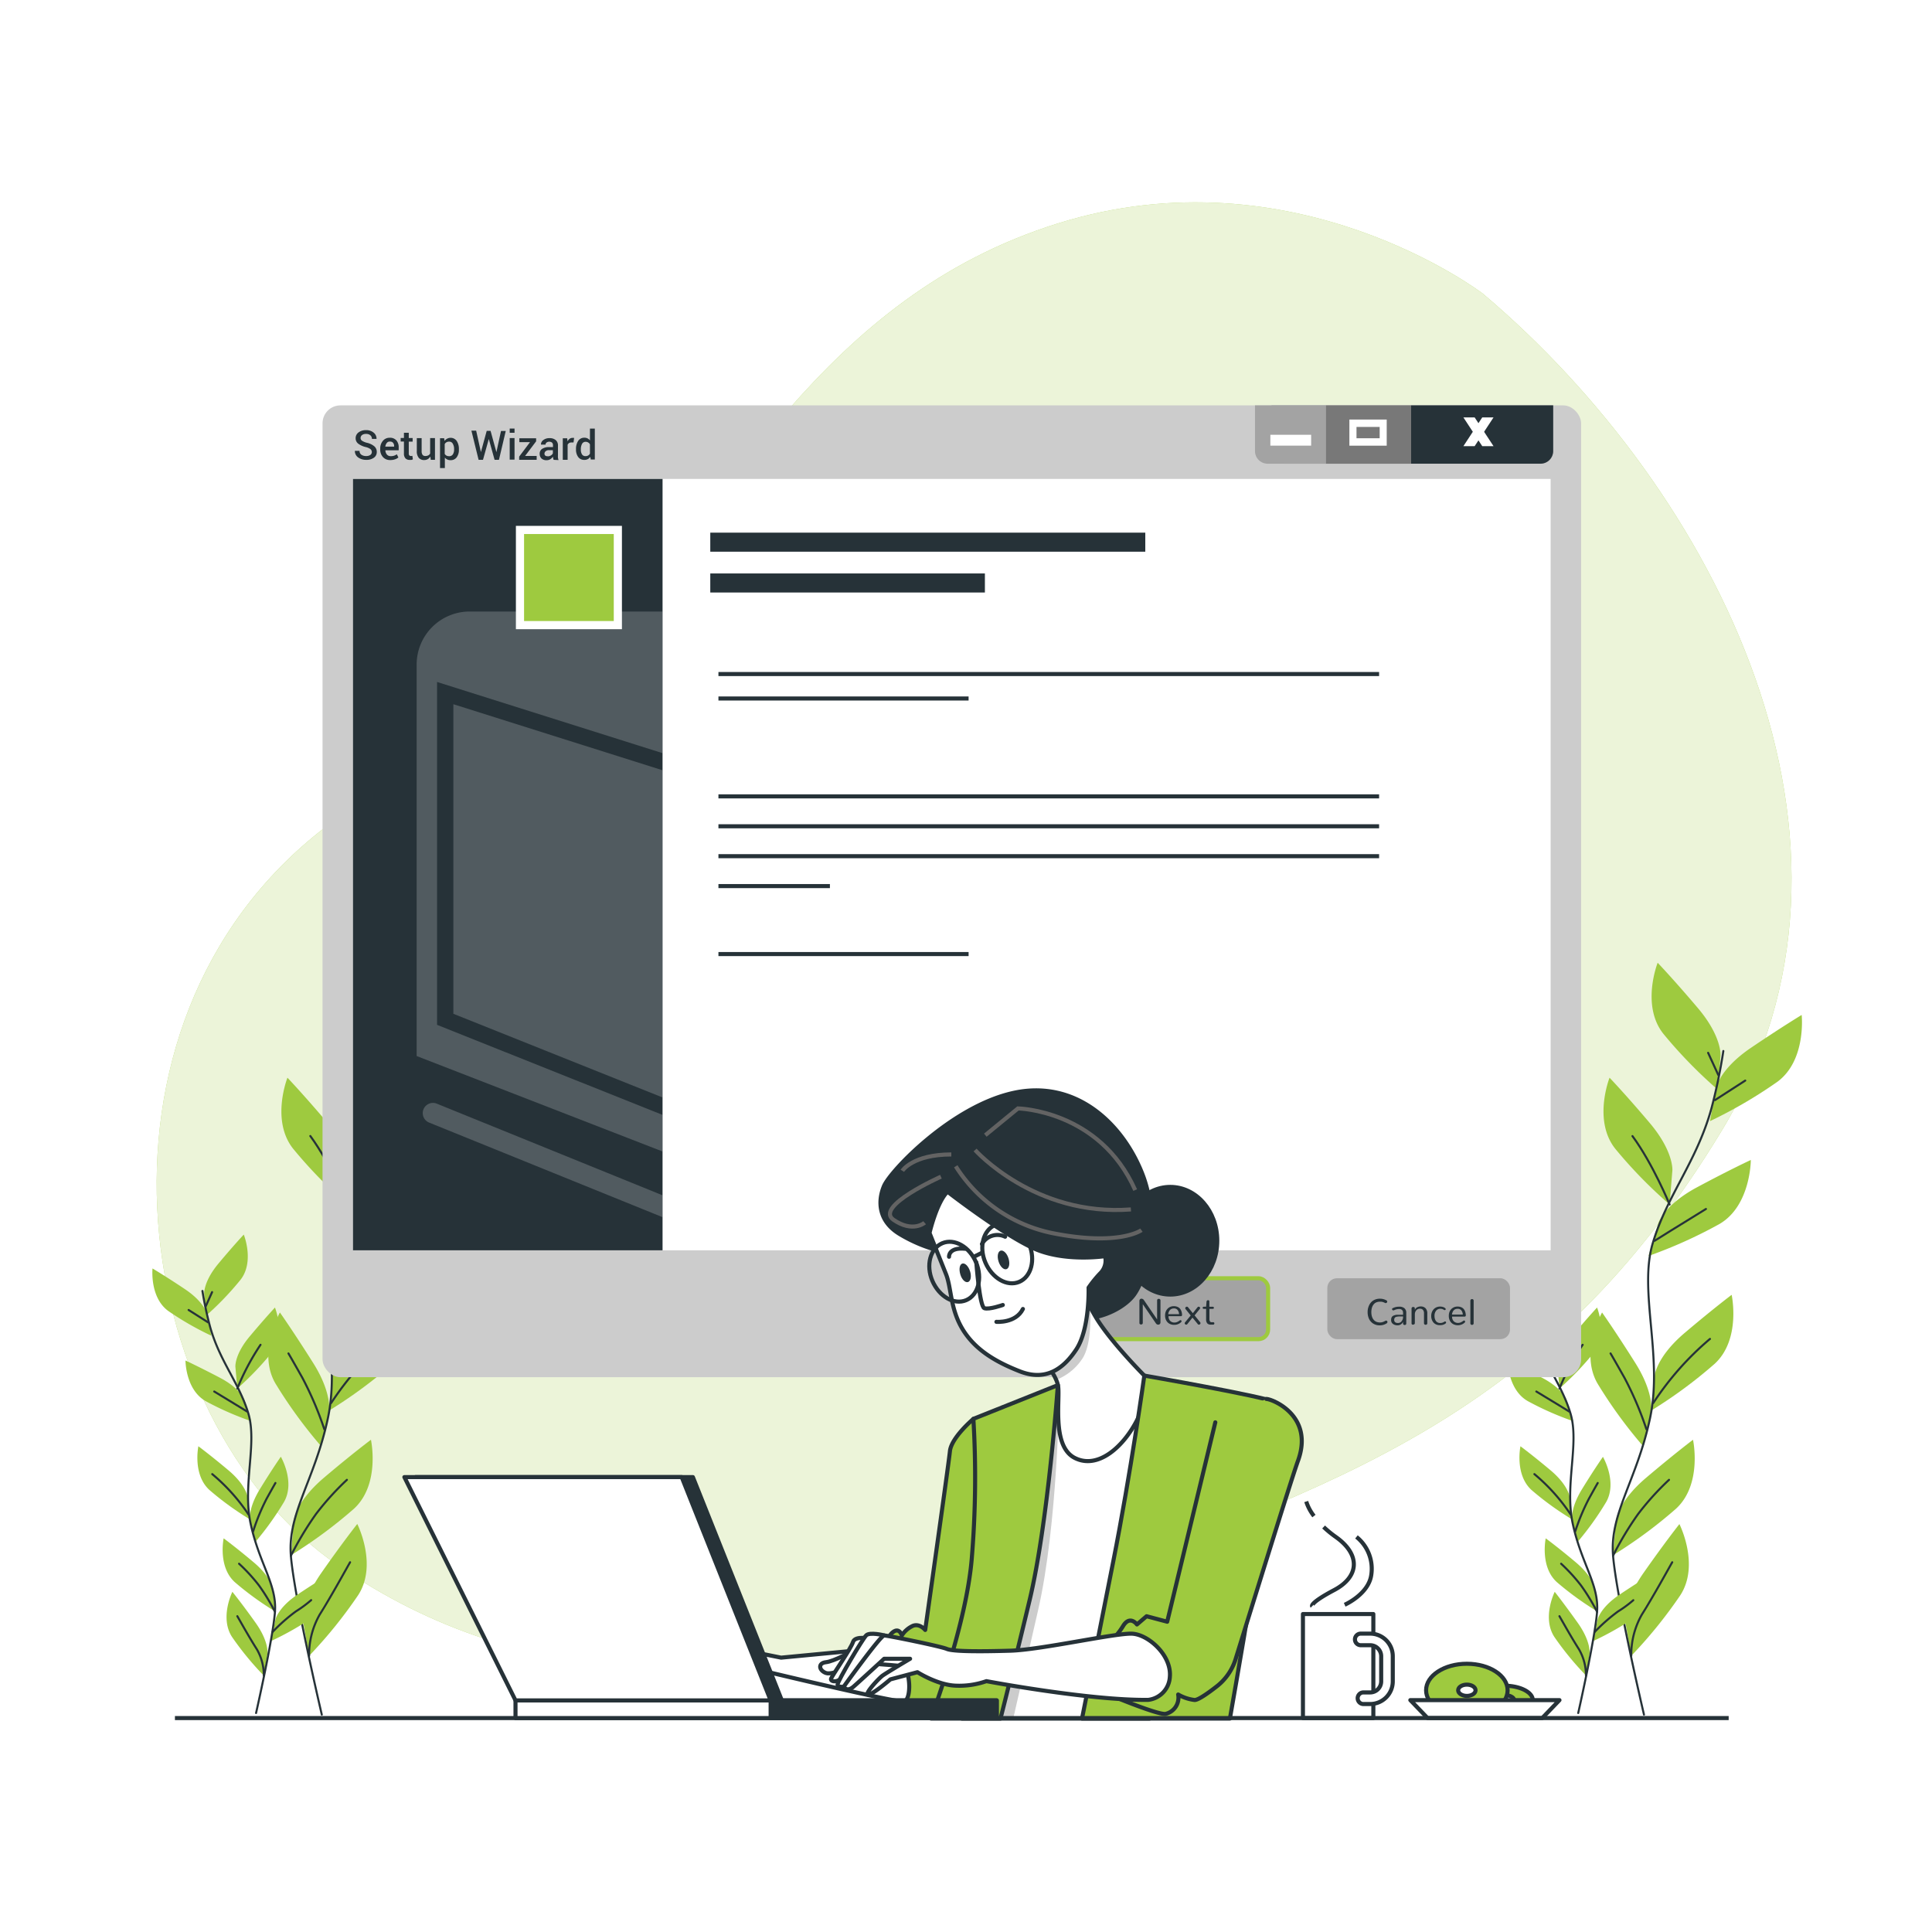 <svg class="animated" id="freepik_stories-setup-wizard" xmlns="http://www.w3.org/2000/svg" xmlns:xlink="http://www.w3.org/1999/xlink" viewBox="0 0 500 500" version="1.1" xmlns:svgjs="http://svgjs.com/svgjs"><style>svg#freepik_stories-setup-wizard:not(.animated) .animable {opacity: 0;}svg#freepik_stories-setup-wizard.animated #freepik--background-simple--inject-12 {animation: 1s 1 forwards cubic-bezier(.36,-0.01,.5,1.38) zoomOut;animation-delay: 0s;}svg#freepik_stories-setup-wizard.animated #freepik--Mug--inject-12 {animation: 1s 1 forwards cubic-bezier(.36,-0.01,.5,1.38) slideRight;animation-delay: 0s;}svg#freepik_stories-setup-wizard.animated #freepik--Plants--inject-12 {animation: 1s 1 forwards cubic-bezier(.36,-0.01,.5,1.38) fadeIn,6s Infinite  linear wind;animation-delay: 0s,1s;}svg#freepik_stories-setup-wizard.animated #freepik--Page--inject-12 {animation: 1s 1 forwards cubic-bezier(.36,-0.01,.5,1.38) zoomOut,6s Infinite  linear heartbeat;animation-delay: 0s,1s;}svg#freepik_stories-setup-wizard.animated #freepik--Character--inject-12 {animation: 1s 1 forwards cubic-bezier(.36,-0.01,.5,1.38) slideDown;animation-delay: 0s;}svg#freepik_stories-setup-wizard.animated #freepik--Device--inject-12 {animation: 1s 1 forwards cubic-bezier(.36,-0.01,.5,1.38) slideLeft;animation-delay: 0s;}            @keyframes zoomOut {                0% {                    opacity: 0;                    transform: scale(1.5);                }                100% {                    opacity: 1;                    transform: scale(1);                }            }                    @keyframes slideRight {                0% {                    opacity: 0;                    transform: translateX(30px);                }                100% {                    opacity: 1;                    transform: translateX(0);                }            }                    @keyframes fadeIn {                0% {                    opacity: 0;                }                100% {                    opacity: 1;                }            }                    @keyframes wind {                0% {                    transform: rotate( 0deg );                }                25% {                    transform: rotate( 1deg );                }                75% {                    transform: rotate( -1deg );                }            }                    @keyframes heartbeat {                0% {                    transform: scale(1);                }                10% {                    transform: scale(1.1);                }                30% {                    transform: scale(1);                }                40% {                    transform: scale(1);                }                50% {                    transform: scale(1.1);                }                60% {                    transform: scale(1);                }                100% {                    transform: scale(1);                }            }                    @keyframes slideDown {                0% {                    opacity: 0;                    transform: translateY(-30px);                }                100% {                    opacity: 1;                    transform: translateY(0);                }            }                    @keyframes slideLeft {                0% {                    opacity: 0;                    transform: translateX(-30px);                }                100% {                    opacity: 1;                    transform: translateX(0);                }            }        </style><g id="freepik--background-simple--inject-12" class="animable" style="transform-origin: 252.097px 242.059px;"><path d="M383.76,76S335,38.69,273.78,57.82,188.31,131,154,168.7c-18,19.75-45.15,27.67-66.74,43.11-69,49.37-55.28,155.09.34,193.41,48.15,33.16,107.07,34.95,182.8,7s130-45,175.2-119.64S443.94,126.84,383.76,76Z" style="fill: #9ECA3F; transform-origin: 252.097px 242.059px;" id="el4g8nlwaby28" class="animable"></path><g id="elzjbxzxsud3"><path d="M383.76,76S335,38.69,273.78,57.82,188.31,131,154,168.7c-18,19.75-45.15,27.67-66.74,43.11-69,49.37-55.28,155.09.34,193.41,48.15,33.16,107.07,34.95,182.8,7s130-45,175.2-119.64S443.94,126.84,383.76,76Z" style="fill: rgb(255, 255, 255); opacity: 0.8; transform-origin: 252.097px 242.059px;" class="animable" id="eln6xucinwac"></path></g></g><g id="freepik--Mug--inject-12" class="animable" style="transform-origin: 370.395px 416.61px;"><rect x="337.2" y="417.71" width="18.22" height="26.92" style="fill: rgb(255, 255, 255); stroke: rgb(38, 50, 56); stroke-linecap: round; stroke-linejoin: round; stroke-width: 1.055px; transform-origin: 346.31px 431.17px;" id="elyx7l4e1g1r" class="animable"></rect><path d="M354.6,441h-1.9a1.51,1.51,0,0,1,0-3h1.9a2.86,2.86,0,0,0,2.85-2.85v-6.52a2.86,2.86,0,0,0-2.85-2.85h-2.44a1.5,1.5,0,1,1,0-3h2.44a5.85,5.85,0,0,1,5.85,5.85v6.52A5.86,5.86,0,0,1,354.6,441Z" style="fill: rgb(255, 255, 255); stroke: rgb(38, 50, 56); stroke-linecap: round; stroke-linejoin: round; stroke-width: 1.055px; transform-origin: 355.555px 431.89px;" id="elwxbg76ns06" class="animable"></path><path d="M340.05,392.35a12.09,12.09,0,0,1-2-3.76" style="fill: none; stroke: rgb(38, 50, 56); stroke-linejoin: round; stroke-width: 1.055px; transform-origin: 339.05px 390.47px;" id="el9x9wi72tkg4" class="animable"></path><path d="M339.58,415.69s-.76-.76,5.73-4.2,6.87-9.16.38-13.74a27.8,27.8,0,0,1-3.14-2.57" style="fill: none; stroke: rgb(38, 50, 56); stroke-linejoin: round; stroke-width: 1.055px; transform-origin: 344.962px 405.435px;" id="eluimz037xbzq" class="animable"></path><path d="M348,415.31s6.11-2.67,6.87-7.63a10.58,10.58,0,0,0-3.82-9.93" style="fill: none; stroke: rgb(38, 50, 56); stroke-linejoin: round; stroke-width: 1.055px; transform-origin: 351.502px 406.53px;" id="el64azrmfsnq7" class="animable"></path><path d="M389.25,436.25c-4.12,0-7.45,1.68-7.45,3.75s3.33,3.75,7.45,3.75,7.44-1.68,7.44-3.75S393.36,436.25,389.25,436.25Zm0,5.08c-1.46,0-2.63-.6-2.63-1.33s1.17-1.32,2.63-1.32,2.62.59,2.62,1.32S390.7,441.33,389.25,441.33Z" style="fill: #9ECA3F; stroke: rgb(38, 50, 56); stroke-linejoin: round; stroke-width: 1.055px; transform-origin: 389.245px 440px;" id="elabjtgapkx4f" class="animable"></path><path d="M379.62,430.58c-5.83,0-10.55,3.07-10.55,6.86s4.72,6.86,10.55,6.86,10.55-3.07,10.55-6.86S385.45,430.58,379.62,430.58Zm0,8.32c-1.24,0-2.25-.66-2.25-1.46s1-1.46,2.25-1.46,2.25.65,2.25,1.46S380.86,438.9,379.62,438.9Z" style="fill: #9ECA3F; stroke: rgb(38, 50, 56); stroke-linejoin: round; stroke-width: 1.055px; transform-origin: 379.62px 437.44px;" id="eln3ruzdnfmw" class="animable"></path><polygon points="403.59 439.99 364.99 439.99 369.45 444.63 399.13 444.63 403.59 439.99" style="fill: rgb(255, 255, 255); stroke: rgb(38, 50, 56); stroke-linejoin: round; stroke-width: 1.055px; transform-origin: 384.29px 442.31px;" id="elhuhg94qinzl" class="animable"></polygon></g><g id="freepik--Plants--inject-12" class="animable" style="transform-origin: 252.888px 346.45px;"><path d="M445.27,273.16s.4-4.89-5.89-12.31S429,249.16,429,249.16s-4.35,11,1.45,18.35A120.21,120.21,0,0,0,444.55,282Z" style="fill: #9ECA3F; transform-origin: 436.355px 265.58px;" id="elpzmvis95vqo" class="animable"></path><path d="M432.81,302.91s.4-4.89-5.88-12.31-10.38-11.69-10.38-11.69-4.35,11,1.45,18.35a120.21,120.21,0,0,0,14.09,14.46Z" style="fill: #9ECA3F; transform-origin: 423.9px 295.315px;" id="elb3fwzdq4d2" class="animable"></path><path d="M444.15,281.47s.92-4.83,9-10.3,13.12-8.5,13.12-8.5,1.26,11.74-6.29,17.3a121,121,0,0,1-17.44,10.18Z" style="fill: #9ECA3F; transform-origin: 454.444px 276.41px;" id="elhj54o0obp6" class="animable"></path><path d="M429.17,316.58s1.42-4.7,10-9.3,13.94-7.08,13.94-7.08,0,11.81-8.08,16.55a121.47,121.47,0,0,1-18.4,8.29Z" style="fill: #9ECA3F; transform-origin: 439.87px 312.62px;" id="eluq1ybyq69kq" class="animable"></path><path d="M428.19,356.12s.4-4.89,7.82-11.18,12.14-9.84,12.14-9.84,2.5,11.54-4.42,17.87a120.56,120.56,0,0,1-16.26,12Z" style="fill: #9ECA3F; transform-origin: 438.03px 350.035px;" id="elxds64zu7ot" class="animable"></path><path d="M427.29,365.72s1.09-4.79-4.08-13-8.6-13.05-8.6-13.05-5.87,10.25-1.18,18.37a120.21,120.21,0,0,0,11.89,16.32Z" style="fill: #9ECA3F; transform-origin: 419.499px 357.015px;" id="eladgu7gyfm4m" class="animable"></path><path d="M418.19,393.64s.4-4.9,7.82-11.19,12.14-9.84,12.14-9.84,2.5,11.54-4.43,17.87a120.4,120.4,0,0,1-16.26,12Z" style="fill: #9ECA3F; transform-origin: 428.025px 387.545px;" id="elvm8amxtz80f" class="animable"></path><path d="M420.64,419.83s-.85-4.84,4.73-12.8,9.26-12.6,9.26-12.6,5.34,10.53.24,18.41a120.49,120.49,0,0,1-12.7,15.69Z" style="fill: #9ECA3F; transform-origin: 428.835px 411.48px;" id="elyih71c40gn" class="animable"></path><path d="M446,272a141,141,0,0,1-3.12,15c-3.86,13.78-11.38,22.25-15.13,34.67s2.69,29.34-.73,45.4-10.48,24.58-9.56,35.56,8,41.11,8,41.11" style="fill: none; stroke: rgb(38, 50, 56); stroke-linecap: round; stroke-linejoin: round; stroke-width: 0.528px; transform-origin: 431.689px 357.87px;" id="elyz8nnhxq6m" class="animable"></path><line x1="443.82" y1="284.71" x2="451.67" y2="279.65" style="fill: none; stroke: rgb(38, 50, 56); stroke-linecap: round; stroke-linejoin: round; stroke-width: 0.528px; transform-origin: 447.745px 282.18px;" id="elonvkyngkwc" class="animable"></line><line x1="444.7" y1="278.22" x2="442.06" y2="272.47" style="fill: none; stroke: rgb(38, 50, 56); stroke-linecap: round; stroke-linejoin: round; stroke-width: 0.528px; transform-origin: 443.38px 275.345px;" id="el2u07rak9vlj" class="animable"></line><path d="M428.2,321.12s6.57-4.13,13.3-8.24" style="fill: none; stroke: rgb(38, 50, 56); stroke-linecap: round; stroke-linejoin: round; stroke-width: 0.528px; transform-origin: 434.85px 317px;" id="el0ikohtw979hd" class="animable"></path><path d="M432.09,311.72s-4.32-10.52-9.61-17.7" style="fill: none; stroke: rgb(38, 50, 56); stroke-linecap: round; stroke-linejoin: round; stroke-width: 0.528px; transform-origin: 427.285px 302.87px;" id="el78a8akidr0s" class="animable"></path><path d="M427.86,363.11a76.87,76.87,0,0,1,14.68-16.6" style="fill: none; stroke: rgb(38, 50, 56); stroke-linecap: round; stroke-linejoin: round; stroke-width: 0.528px; transform-origin: 435.2px 354.81px;" id="elrmrm9qr6zd8" class="animable"></path><path d="M426.09,369.88a86.44,86.44,0,0,0-5.65-13.26c-3.17-5.62-3.63-6.35-3.63-6.35" style="fill: none; stroke: rgb(38, 50, 56); stroke-linecap: round; stroke-linejoin: round; stroke-width: 0.528px; transform-origin: 421.45px 360.075px;" id="eldlg7rfqa3l5" class="animable"></path><path d="M417.45,402.63a82.61,82.61,0,0,1,6.49-10.8,71.77,71.77,0,0,1,8-8.85" style="fill: none; stroke: rgb(38, 50, 56); stroke-linecap: round; stroke-linejoin: round; stroke-width: 0.528px; transform-origin: 424.695px 392.805px;" id="elcxd115mkzjr" class="animable"></path><path d="M422.17,428.53a21.05,21.05,0,0,1,2.74-10.68c3-4.77,6.45-11.06,7.86-13.54" style="fill: none; stroke: rgb(38, 50, 56); stroke-linecap: round; stroke-linejoin: round; stroke-width: 0.528px; transform-origin: 427.469px 416.42px;" id="elkxyc0glj7bf" class="animable"></path><path d="M395,334.86s-.28-3.11,3.69-7.86,6.54-7.49,6.54-7.49,2.83,7-.83,11.69a77.18,77.18,0,0,1-8.9,9.27Z" style="fill: #9ECA3F; transform-origin: 400.635px 329.99px;" id="elv6pv4guon2" class="animable"></path><path d="M403.09,353.74s-.28-3.12,3.69-7.86,6.54-7.49,6.54-7.49,2.82,7-.83,11.68a77.18,77.18,0,0,1-8.9,9.27Z" style="fill: #9ECA3F; transform-origin: 408.723px 348.865px;" id="elcgr361lhk16" class="animable"></path><path d="M395.77,340.14s-.61-3.07-5.75-6.51-8.38-5.35-8.38-5.35-.76,7.48,4.08,11a77.16,77.16,0,0,0,11.14,6.4Z" style="fill: #9ECA3F; transform-origin: 389.228px 336.98px;" id="el7moau8xy1ee" class="animable"></path><path d="M405.47,362.42s-.93-3-6.4-5.87-8.9-4.45-8.9-4.45,0,7.52,5.21,10.5a77.71,77.71,0,0,0,11.75,5.19Z" style="fill: #9ECA3F; transform-origin: 398.65px 359.945px;" id="elzpcny7bbo6q" class="animable"></path><path d="M406.27,387.58s-.28-3.12-5-7.08-7.78-6.21-7.78-6.21-1.54,7.35,2.9,11.35a76.45,76.45,0,0,0,10.41,7.54Z" style="fill: #9ECA3F; transform-origin: 400.016px 383.735px;" id="eldjkx1mtf5mv" class="animable"></path><path d="M406.89,393.68s-.72-3,2.54-8.3,5.41-8.35,5.41-8.35,3.78,6.49.84,11.69a77.2,77.2,0,0,1-7.49,10.44Z" style="fill: #9ECA3F; transform-origin: 411.811px 388.095px;" id="elm8jis0gkbdg" class="animable"></path><path d="M413.46,419.15s.61-3.07,5.75-6.51,8.39-5.34,8.39-5.34.75,7.48-4.09,11a76.47,76.47,0,0,1-11.15,6.38Z" style="fill: #9ECA3F; transform-origin: 420.001px 415.99px;" id="el2w66gcp1erj" class="animable"></path><path d="M412.81,411.41s-.28-3.12-5-7.09-7.78-6.2-7.78-6.2-1.54,7.35,2.9,11.35a77.68,77.68,0,0,0,10.4,7.54Z" style="fill: #9ECA3F; transform-origin: 406.551px 407.565px;" id="elcs0fdibd63s" class="animable"></path><path d="M411.37,428.08s.52-3.08-3.07-8.12-5.94-8-5.94-8-3.36,6.72-.07,11.71a76.93,76.93,0,0,0,8.15,9.93Z" style="fill: #9ECA3F; transform-origin: 406.121px 422.78px;" id="elhmaz7yypzvv" class="animable"></path><path d="M394.55,334.1a91.34,91.34,0,0,0,2.06,9.56c2.52,8.75,7.34,14.1,9.79,22s-1.58,18.68.67,28.89,6.79,15.59,6.25,22.59-4.88,26.19-4.88,26.19" style="fill: none; stroke: rgb(38, 50, 56); stroke-linecap: round; stroke-linejoin: round; stroke-width: 0.528px; transform-origin: 403.957px 388.715px;" id="elykcz2xbrzsk" class="animable"></path><line x1="396" y1="342.21" x2="390.98" y2="339.02" style="fill: none; stroke: rgb(38, 50, 56); stroke-linecap: round; stroke-linejoin: round; stroke-width: 0.528px; transform-origin: 393.49px 340.615px;" id="elj3k1fl9uul7" class="animable"></line><line x1="395.41" y1="338.07" x2="397.06" y2="334.4" style="fill: none; stroke: rgb(38, 50, 56); stroke-linecap: round; stroke-linejoin: round; stroke-width: 0.528px; transform-origin: 396.235px 336.235px;" id="el9esm9ipwhsj" class="animable"></line><path d="M406.1,365.3s-4.19-2.59-8.5-5.18" style="fill: none; stroke: rgb(38, 50, 56); stroke-linecap: round; stroke-linejoin: round; stroke-width: 0.528px; transform-origin: 401.85px 362.71px;" id="elb1vxwu8vzp" class="animable"></path><path d="M403.59,359.34a62.88,62.88,0,0,1,6-11.31" style="fill: none; stroke: rgb(38, 50, 56); stroke-linecap: round; stroke-linejoin: round; stroke-width: 0.528px; transform-origin: 406.59px 353.685px;" id="elzllyydc5yj" class="animable"></path><path d="M406.52,392a49.09,49.09,0,0,0-9.42-10.5" style="fill: none; stroke: rgb(38, 50, 56); stroke-linecap: round; stroke-linejoin: round; stroke-width: 0.528px; transform-origin: 401.81px 386.75px;" id="elqeltxnsieyh" class="animable"></path><path d="M407.67,396.32a55.47,55.47,0,0,1,3.54-8.46c2-3.6,2.28-4.06,2.28-4.06" style="fill: none; stroke: rgb(38, 50, 56); stroke-linecap: round; stroke-linejoin: round; stroke-width: 0.528px; transform-origin: 410.58px 390.06px;" id="elhkj0tvvxryk" class="animable"></path><path d="M412.65,422.41a45.88,45.88,0,0,1,6.12-5.39,30.12,30.12,0,0,0,3.93-2.89" style="fill: none; stroke: rgb(38, 50, 56); stroke-linecap: round; stroke-linejoin: round; stroke-width: 0.528px; transform-origin: 417.675px 418.27px;" id="elzo98ohmdbx8" class="animable"></path><path d="M413.32,417.13a52,52,0,0,0-4.18-6.85,46,46,0,0,0-5.12-5.59" style="fill: none; stroke: rgb(38, 50, 56); stroke-linecap: round; stroke-linejoin: round; stroke-width: 0.528px; transform-origin: 408.67px 410.91px;" id="elzfioyiab4i" class="animable"></path><path d="M410.44,433.63a13.33,13.33,0,0,0-1.8-6.79c-1.92-3-4.15-7-5.06-8.57" style="fill: none; stroke: rgb(38, 50, 56); stroke-linecap: round; stroke-linejoin: round; stroke-width: 0.528px; transform-origin: 407.01px 425.95px;" id="el1su16f3pqop" class="animable"></path><path d="M103.11,273.16s.4-4.89-5.89-12.31-10.37-11.69-10.37-11.69-4.35,11,1.44,18.35A120.21,120.21,0,0,0,102.38,282Z" style="fill: #9ECA3F; transform-origin: 94.198px 265.58px;" id="elzdlr9ujvpde" class="animable"></path><path d="M90.65,302.91s.4-4.89-5.89-12.31-10.37-11.69-10.37-11.69-4.35,11,1.45,18.35a119.68,119.68,0,0,0,14.08,14.46Z" style="fill: #9ECA3F; transform-origin: 81.74px 295.315px;" id="el4clzwbzw61v" class="animable"></path><path d="M102,281.47s.92-4.83,9-10.3,13.11-8.5,13.11-8.5,1.27,11.74-6.29,17.3a121.13,121.13,0,0,1-17.43,10.18Z" style="fill: #9ECA3F; transform-origin: 112.29px 276.41px;" id="el8pilsamycg9" class="animable"></path><path d="M87,316.58s1.41-4.7,10-9.3,13.94-7.08,13.94-7.08,0,11.81-8.07,16.55A121.37,121.37,0,0,1,84.45,325Z" style="fill: #9ECA3F; transform-origin: 97.695px 312.6px;" id="elqhbc7msflsc" class="animable"></path><path d="M86,356.12s.4-4.89,7.81-11.18S106,335.1,106,335.1s2.5,11.54-4.43,17.87a119.88,119.88,0,0,1-16.26,12Z" style="fill: #9ECA3F; transform-origin: 95.875px 350.035px;" id="elhg9axw3gu16" class="animable"></path><path d="M85.12,365.72s1.1-4.79-4.08-13-8.6-13.05-8.6-13.05S66.57,349.9,71.26,358a121.17,121.17,0,0,0,11.89,16.32Z" style="fill: #9ECA3F; transform-origin: 77.33px 356.995px;" id="elfv5s7wonou" class="animable"></path><path d="M76,393.64s.41-4.9,7.82-11.19S96,372.61,96,372.61s2.5,11.54-4.42,17.87a121.09,121.09,0,0,1-16.26,12Z" style="fill: #9ECA3F; transform-origin: 85.88px 387.545px;" id="el0xviq3o5417d" class="animable"></path><path d="M78.48,419.83S77.62,415,83.21,407s9.25-12.6,9.25-12.6,5.34,10.53.24,18.41A119.93,119.93,0,0,1,80,428.53Z" style="fill: #9ECA3F; transform-origin: 86.669px 411.465px;" id="el3l9q1ml9jdf" class="animable"></path><path d="M103.83,272a138.56,138.56,0,0,1-3.13,15c-3.86,13.78-11.37,22.25-15.12,34.67s2.69,29.34-.73,45.4-10.48,24.58-9.57,35.56,8,41.11,8,41.11" style="fill: none; stroke: rgb(38, 50, 56); stroke-linecap: round; stroke-linejoin: round; stroke-width: 0.528px; transform-origin: 89.515px 357.87px;" id="el3qz73s73jmf" class="animable"></path><line x1="101.65" y1="284.71" x2="109.5" y2="279.65" style="fill: none; stroke: rgb(38, 50, 56); stroke-linecap: round; stroke-linejoin: round; stroke-width: 0.528px; transform-origin: 105.575px 282.18px;" id="elqvdnzrbueq7" class="animable"></line><line x1="102.53" y1="278.22" x2="99.89" y2="272.47" style="fill: none; stroke: rgb(38, 50, 56); stroke-linecap: round; stroke-linejoin: round; stroke-width: 0.528px; transform-origin: 101.21px 275.345px;" id="el1incth3k1un" class="animable"></line><path d="M86,321.12s6.56-4.13,13.3-8.24" style="fill: none; stroke: rgb(38, 50, 56); stroke-linecap: round; stroke-linejoin: round; stroke-width: 0.528px; transform-origin: 92.65px 317px;" id="elel8jinukz98" class="animable"></path><path d="M89.92,311.72S85.6,301.2,80.31,294" style="fill: none; stroke: rgb(38, 50, 56); stroke-linecap: round; stroke-linejoin: round; stroke-width: 0.528px; transform-origin: 85.115px 302.86px;" id="el25ax2mwgl4d" class="animable"></path><path d="M85.7,363.11a76.65,76.65,0,0,1,14.67-16.6" style="fill: none; stroke: rgb(38, 50, 56); stroke-linecap: round; stroke-linejoin: round; stroke-width: 0.528px; transform-origin: 93.035px 354.81px;" id="el69rs2isr36m" class="animable"></path><path d="M83.93,369.88a87.58,87.58,0,0,0-5.65-13.26c-3.17-5.62-3.63-6.35-3.63-6.35" style="fill: none; stroke: rgb(38, 50, 56); stroke-linecap: round; stroke-linejoin: round; stroke-width: 0.528px; transform-origin: 79.29px 360.075px;" id="ell8flj9t4qd" class="animable"></path><path d="M75.28,402.63a83.27,83.27,0,0,1,6.5-10.8,71.77,71.77,0,0,1,8-8.85" style="fill: none; stroke: rgb(38, 50, 56); stroke-linecap: round; stroke-linejoin: round; stroke-width: 0.528px; transform-origin: 82.53px 392.805px;" id="elfgwmm0timmr" class="animable"></path><path d="M80,428.53a20.93,20.93,0,0,1,2.74-10.68c3-4.77,6.44-11.06,7.86-13.54" style="fill: none; stroke: rgb(38, 50, 56); stroke-linecap: round; stroke-linejoin: round; stroke-width: 0.528px; transform-origin: 85.299px 416.42px;" id="elznkp8q2hxqm" class="animable"></path><path d="M52.85,334.86s-.27-3.11,3.69-7.86,6.55-7.49,6.55-7.49,2.82,7-.84,11.69a76.64,76.64,0,0,1-8.89,9.27Z" style="fill: #9ECA3F; transform-origin: 58.487px 329.99px;" id="eletd310vajc" class="animable"></path><path d="M60.92,353.74s-.28-3.12,3.69-7.86,6.55-7.49,6.55-7.49,2.82,7-.84,11.68a77.18,77.18,0,0,1-8.9,9.27Z" style="fill: #9ECA3F; transform-origin: 66.556px 348.865px;" id="eldm80d26go9" class="animable"></path><path d="M53.6,340.14s-.6-3.07-5.74-6.51-8.39-5.35-8.39-5.35-.75,7.48,4.08,11a77.75,77.75,0,0,0,11.14,6.4Z" style="fill: #9ECA3F; transform-origin: 47.059px 336.98px;" id="elj7i7w7ubas9" class="animable"></path><path d="M63.3,362.42s-.92-3-6.4-5.87S48,352.1,48,352.1s0,7.52,5.21,10.5A77.61,77.61,0,0,0,65,367.79Z" style="fill: #9ECA3F; transform-origin: 56.5px 359.945px;" id="elmw7u8o038a" class="animable"></path><path d="M64.11,387.58s-.28-3.12-5-7.08-7.77-6.21-7.77-6.21-1.54,7.35,2.9,11.35a76,76,0,0,0,10.4,7.54Z" style="fill: #9ECA3F; transform-origin: 57.861px 383.735px;" id="elae789a7ixs8" class="animable"></path><path d="M64.73,393.68s-.72-3,2.53-8.3S72.68,377,72.68,377s3.78,6.49.83,11.69A77.2,77.2,0,0,1,66,399.16Z" style="fill: #9ECA3F; transform-origin: 69.649px 388.08px;" id="ello2cj5dgwul" class="animable"></path><path d="M71.29,419.15s.61-3.07,5.76-6.51,8.39-5.34,8.39-5.34.74,7.48-4.1,11a76.47,76.47,0,0,1-11.15,6.38Z" style="fill: #9ECA3F; transform-origin: 77.835px 415.99px;" id="el1m99bpmkcqy" class="animable"></path><path d="M70.65,411.41s-.28-3.12-5-7.09-7.77-6.2-7.77-6.2-1.54,7.35,2.9,11.35A77,77,0,0,0,71.15,417Z" style="fill: #9ECA3F; transform-origin: 64.386px 407.56px;" id="eljc5b73v274i" class="animable"></path><path d="M69.21,428.08s.52-3.08-3.07-8.12-6-8-6-8-3.35,6.72-.07,11.71a76.93,76.93,0,0,0,8.15,9.93Z" style="fill: #9ECA3F; transform-origin: 63.933px 422.78px;" id="elrquip6zz7d" class="animable"></path><path d="M52.39,334.1a88.86,88.86,0,0,0,2.06,9.56c2.52,8.75,7.34,14.1,9.78,22s-1.57,18.68.68,28.89,6.78,15.59,6.25,22.59-4.89,26.19-4.89,26.19" style="fill: none; stroke: rgb(38, 50, 56); stroke-linecap: round; stroke-linejoin: round; stroke-width: 0.528px; transform-origin: 61.796px 388.715px;" id="eluz22821x3zl" class="animable"></path><line x1="53.83" y1="342.21" x2="48.81" y2="339.02" style="fill: none; stroke: rgb(38, 50, 56); stroke-linecap: round; stroke-linejoin: round; stroke-width: 0.528px; transform-origin: 51.32px 340.615px;" id="el8xfsope1agj" class="animable"></line><line x1="53.24" y1="338.07" x2="54.89" y2="334.4" style="fill: none; stroke: rgb(38, 50, 56); stroke-linecap: round; stroke-linejoin: round; stroke-width: 0.528px; transform-origin: 54.065px 336.235px;" id="elkerwj3vdi3j" class="animable"></line><path d="M63.94,365.3s-4.2-2.59-8.5-5.18" style="fill: none; stroke: rgb(38, 50, 56); stroke-linecap: round; stroke-linejoin: round; stroke-width: 0.528px; transform-origin: 59.69px 362.71px;" id="ele4d2uhroytw" class="animable"></path><path d="M61.42,359.34a62.52,62.52,0,0,1,6-11.31" style="fill: none; stroke: rgb(38, 50, 56); stroke-linecap: round; stroke-linejoin: round; stroke-width: 0.528px; transform-origin: 64.42px 353.685px;" id="el4a2msomxwsm" class="animable"></path><path d="M64.35,392a49.09,49.09,0,0,0-9.42-10.5" style="fill: none; stroke: rgb(38, 50, 56); stroke-linecap: round; stroke-linejoin: round; stroke-width: 0.528px; transform-origin: 59.64px 386.75px;" id="elcjymo8eehz7" class="animable"></path><path d="M65.51,396.32A54.92,54.92,0,0,1,69,387.86c2-3.6,2.28-4.06,2.28-4.06" style="fill: none; stroke: rgb(38, 50, 56); stroke-linecap: round; stroke-linejoin: round; stroke-width: 0.528px; transform-origin: 68.395px 390.06px;" id="els5fvoqv43k" class="animable"></path><path d="M70.49,422.41A45.21,45.21,0,0,1,76.61,417a30.41,30.41,0,0,0,3.92-2.89" style="fill: none; stroke: rgb(38, 50, 56); stroke-linecap: round; stroke-linejoin: round; stroke-width: 0.528px; transform-origin: 75.51px 418.26px;" id="els8hhaneno9" class="animable"></path><path d="M71.16,417.13A52,52,0,0,0,67,410.28a45.67,45.67,0,0,0-5.13-5.59" style="fill: none; stroke: rgb(38, 50, 56); stroke-linecap: round; stroke-linejoin: round; stroke-width: 0.528px; transform-origin: 66.515px 410.91px;" id="elvyu2dwpje4h" class="animable"></path><path d="M68.27,433.63a13.38,13.38,0,0,0-1.79-6.79c-1.92-3-4.15-7-5.06-8.57" style="fill: none; stroke: rgb(38, 50, 56); stroke-linecap: round; stroke-linejoin: round; stroke-width: 0.528px; transform-origin: 64.845px 425.95px;" id="elwhq56josveq" class="animable"></path></g><g id="freepik--Page--inject-12" class="animable animator-active" style="transform-origin: 246.33px 230.665px;"><rect x="83.47" y="104.91" width="325.72" height="251.51" rx="4.64" style="fill: rgb(204, 204, 204); transform-origin: 246.33px 230.665px;" id="el1pz6lmbjx1o" class="animable"></rect><rect x="91.35" y="123.95" width="309.95" height="199.63" style="fill: rgb(255, 255, 255); transform-origin: 246.325px 223.765px;" id="el29t5zam9yf3" class="animable"></rect><rect x="91.35" y="123.95" width="80.12" height="199.63" style="fill: rgb(38, 50, 56); transform-origin: 131.41px 223.765px;" id="elgw14gd8co4m" class="animable"></rect><g id="elhsufk54un1s"><g style="opacity: 0.2; transform-origin: 139.645px 236.63px;" class="animable" id="elsl8et4b4zbk"><path d="M113.11,265.23V176.49l58.35,18.42V158.26H121.55A13.72,13.72,0,0,0,107.83,172V273.3L171.46,298v-9.47Z" style="fill: rgb(255, 255, 255); transform-origin: 139.645px 228.13px;" id="el2dmb64oyahh" class="animable"></path><polygon points="171.46 284.02 171.46 199.34 117.33 182.25 117.33 262.37 171.46 284.02" style="fill: rgb(255, 255, 255); transform-origin: 144.395px 233.135px;" id="el8n1vc6ixeh5" class="animable"></polygon><path d="M171.46,309.34l-58.41-23.71a2.64,2.64,0,0,0-2,4.89L171.46,315Z" style="fill: rgb(255, 255, 255); transform-origin: 140.434px 300.217px;" id="elve2e8mx90he" class="animable"></path></g></g><rect x="280.91" y="330.81" width="47.28" height="15.76" rx="2.49" style="fill: rgb(163, 163, 163); stroke: #9ECA3F; stroke-miterlimit: 10; stroke-width: 1.055px; transform-origin: 304.55px 338.69px;" id="elqe8b1s8i7gk" class="animable"></rect><path d="M295,342.67a.38.38,0,0,1-.12-.3V336.7a.62.62,0,0,1,.15-.44.49.49,0,0,1,.38-.16.75.75,0,0,1,.34.09.8.8,0,0,1,.3.28l3.41,5v-4.92a.38.38,0,0,1,.12-.3.49.49,0,0,1,.62,0,.38.38,0,0,1,.13.3v5.67a.59.59,0,0,1-.17.44.56.56,0,0,1-.41.16.77.77,0,0,1-.32-.07.82.82,0,0,1-.26-.23l-3.42-5v4.85a.35.35,0,0,1-.13.3.49.49,0,0,1-.62,0Z" style="fill: rgb(38, 50, 56); transform-origin: 297.605px 339.46px;" id="el8m96s1lc87u" class="animable"></path><path d="M302.65,342.58a2.1,2.1,0,0,1-.83-.84,2.68,2.68,0,0,1-.3-1.3,2.71,2.71,0,0,1,.25-1.18,2.28,2.28,0,0,1,.78-.88,2.22,2.22,0,0,1,1.21-.34,2.35,2.35,0,0,1,1,.19,1.61,1.61,0,0,1,.66.5,2.21,2.21,0,0,1,.36.72,3.29,3.29,0,0,1,.14.86.36.36,0,0,1-.08.23.27.27,0,0,1-.22.09h-3.21a1.7,1.7,0,0,0,.43,1.22,1.55,1.55,0,0,0,1.08.42,1.79,1.79,0,0,0,.75-.15,3.78,3.78,0,0,0,.67-.41.28.28,0,0,1,.18-.06.29.29,0,0,1,.19.08.31.31,0,0,1,.07.21.32.32,0,0,1-.13.26,2.55,2.55,0,0,1-1.79.67A2.42,2.42,0,0,1,302.65,342.58Zm2.49-2.47a1.85,1.85,0,0,0-.37-1.07,1.15,1.15,0,0,0-1-.42,1.25,1.25,0,0,0-.59.13,1.07,1.07,0,0,0-.44.34,1.56,1.56,0,0,0-.27.47,1.93,1.93,0,0,0-.13.55Z" style="fill: rgb(38, 50, 56); transform-origin: 303.72px 340.455px;" id="elmhn8au8qnpg" class="animable"></path><path d="M309.94,342.61,308.61,341l-1.33,1.67a.35.35,0,0,1-.28.15.37.37,0,0,1-.28-.11.34.34,0,0,1-.12-.26.37.37,0,0,1,.07-.2l1.48-1.81-1.32-1.64a.31.31,0,0,1-.09-.22.39.39,0,0,1,.13-.29.4.4,0,0,1,.62.06l1.21,1.5,1.21-1.52a.38.38,0,0,1,.3-.16.36.36,0,0,1,.26.11.33.33,0,0,1,.12.25.37.37,0,0,1-.08.21l-1.35,1.68,1.44,1.78a.35.35,0,0,1,.09.23.37.37,0,0,1-.13.27.4.4,0,0,1-.29.12A.37.37,0,0,1,309.94,342.61Z" style="fill: rgb(38, 50, 56); transform-origin: 308.645px 340.495px;" id="elm7uf7emr1pf" class="animable"></path><path d="M312.45,342.5a1.55,1.55,0,0,1-.31-1.07v-2.7h-.58a.32.32,0,0,1-.23-.07.29.29,0,0,1,0-.4.32.32,0,0,1,.23-.08h.58l.11-1.33a.36.36,0,0,1,.13-.26.39.39,0,0,1,.27-.1.32.32,0,0,1,.24.08.33.33,0,0,1,.09.25v1.36h.86a.3.3,0,0,1,.23.08.25.25,0,0,1,.08.21c0,.17-.1.26-.31.26H313v2.55a1.36,1.36,0,0,0,.14.7.47.47,0,0,0,.43.21h.4a.32.32,0,0,1,.24.09.36.36,0,0,1,0,.42.31.31,0,0,1-.16.11l-.21,0h-.55A1.13,1.13,0,0,1,312.45,342.5Z" style="fill: rgb(38, 50, 56); transform-origin: 312.764px 339.65px;" id="elf60tf3px7xl" class="animable"></path><rect x="343.51" y="330.81" width="47.28" height="15.76" rx="2.49" style="fill: rgb(163, 163, 163); transform-origin: 367.15px 338.69px;" id="el45e3r5lj8lv" class="animable"></rect><path d="M355.36,342.53a3,3,0,0,1-1.07-1.23,4.19,4.19,0,0,1-.35-1.74,4,4,0,0,1,.22-1.35,3.36,3.36,0,0,1,.61-1.1,2.87,2.87,0,0,1,1-.74,3.27,3.27,0,0,1,1.34-.27,3.4,3.4,0,0,1,1.69.43.36.36,0,0,1,.21.33.38.38,0,0,1-.11.26.32.32,0,0,1-.24.11.34.34,0,0,1-.16,0l-.11-.06-.16-.07L358,337l-.24-.07-.29-.05h-.37a2.17,2.17,0,0,0-.82.14,1.75,1.75,0,0,0-.62.38,2.56,2.56,0,0,0-.43.59,3.07,3.07,0,0,0-.25.74,4.45,4.45,0,0,0,0,1.68,3,3,0,0,0,.25.73,2.14,2.14,0,0,0,.43.58,1.82,1.82,0,0,0,.63.39,2.47,2.47,0,0,0,.84.14,2.29,2.29,0,0,0,.73-.11,4.53,4.53,0,0,0,.68-.32.41.41,0,0,1,.18-.05.34.34,0,0,1,.25.11.33.33,0,0,1,.1.25.45.45,0,0,1-.23.37A3.31,3.31,0,0,1,357,343,3.07,3.07,0,0,1,355.36,342.53Z" style="fill: rgb(38, 50, 56); transform-origin: 356.505px 339.55px;" id="elqi53gc0m2i" class="animable"></path><path d="M360.48,342.62a1.19,1.19,0,0,1-.46-1,2.19,2.19,0,0,1,.05-.47,1.25,1.25,0,0,1,.16-.35.92.92,0,0,1,.29-.26,1.76,1.76,0,0,1,.42-.17,2.88,2.88,0,0,1,.57-.11c.23,0,.46,0,.71,0l.89,0v-.51a1,1,0,0,0-.27-.74,1.08,1.08,0,0,0-.74-.24,2.69,2.69,0,0,0-.57.06,1.92,1.92,0,0,0-.45.13l-.41.16a.2.2,0,0,1-.11,0,.3.3,0,0,1-.21-.1.33.33,0,0,1-.09-.23.23.23,0,0,1,.13-.21,3.51,3.51,0,0,1,1.73-.41,2,2,0,0,1,1.34.4,1.49,1.49,0,0,1,.48,1.23v2.72a.36.36,0,0,1-.12.29.47.47,0,0,1-.59,0,.36.36,0,0,1-.12-.29v-.45a1.49,1.49,0,0,1-1.44.92A1.91,1.91,0,0,1,360.48,342.62Zm2.22-.66a1.62,1.62,0,0,0,.41-1.13v-.14c-.39,0-.71,0-.95,0a5.21,5.21,0,0,0-.64.07,1.17,1.17,0,0,0-.43.16.63.63,0,0,0-.2.26.86.86,0,0,0-.07.38.75.75,0,0,0,.25.63,1.11,1.11,0,0,0,.69.2A1.23,1.23,0,0,0,362.7,342Z" style="fill: rgb(38, 50, 56); transform-origin: 361.982px 340.578px;" id="eluxqg2mf4ql" class="animable"></path><path d="M365.44,342.78a.38.38,0,0,1-.13-.3v-3.85a.38.38,0,0,1,.13-.29.47.47,0,0,1,.3-.1.45.45,0,0,1,.3.1.34.34,0,0,1,.12.28V339a1.29,1.29,0,0,1,.58-.66,1.94,1.94,0,0,1,.95-.23,1.69,1.69,0,0,1,1.23.45,1.85,1.85,0,0,1,.46,1.36v2.53a.35.35,0,0,1-.13.3.43.43,0,0,1-.29.1.44.44,0,0,1-.3-.1.38.38,0,0,1-.13-.3v-2.54a1.35,1.35,0,0,0-.27-.91,1,1,0,0,0-.79-.31,1.24,1.24,0,0,0-.91.38,1.6,1.6,0,0,0-.4,1v2.34a.35.35,0,0,1-.13.29.4.4,0,0,1-.3.11A.43.43,0,0,1,365.44,342.78Z" style="fill: rgb(38, 50, 56); transform-origin: 367.347px 340.479px;" id="elwbg95gwfmlo" class="animable"></path><path d="M371,342.29a2.55,2.55,0,0,1-.6-1.73,2.58,2.58,0,0,1,.28-1.22,2.22,2.22,0,0,1,.81-.88,2.34,2.34,0,0,1,1.22-.32,2.55,2.55,0,0,1,.74.11,1.52,1.52,0,0,1,.54.29.33.33,0,0,1,.16.27.22.22,0,0,1-.07.17.28.28,0,0,1-.19.07.36.36,0,0,1-.2-.06,1.65,1.65,0,0,0-.94-.28,1.34,1.34,0,0,0-1.09.51,2.07,2.07,0,0,0-.41,1.35,2.41,2.41,0,0,0,.08.67,2,2,0,0,0,.25.58,1.3,1.3,0,0,0,1.1.57,1.82,1.82,0,0,0,1.07-.3A.33.33,0,0,1,374,342a.24.24,0,0,1,.25.25.36.36,0,0,1-.15.28,2.19,2.19,0,0,1-1.43.41A2.06,2.06,0,0,1,371,342.29Z" style="fill: rgb(38, 50, 56); transform-origin: 372.324px 340.543px;" id="elnkupig6t24" class="animable"></path><path d="M376.08,342.68a2.1,2.1,0,0,1-.83-.84,2.68,2.68,0,0,1-.3-1.3,2.76,2.76,0,0,1,.25-1.19,2.1,2.1,0,0,1,.78-.87,2.14,2.14,0,0,1,1.21-.34,2.35,2.35,0,0,1,1,.18,1.7,1.7,0,0,1,.66.51,2.27,2.27,0,0,1,.36.71,3.44,3.44,0,0,1,.14.87.36.36,0,0,1-.08.23.27.27,0,0,1-.22.09H375.8a1.62,1.62,0,0,0,.43,1.21,1.51,1.51,0,0,0,1.08.43,1.79,1.79,0,0,0,.75-.15,3.78,3.78,0,0,0,.67-.41.27.27,0,0,1,.17-.06.22.22,0,0,1,.19.08.32.32,0,0,1,.08.21.33.33,0,0,1-.13.26,2.55,2.55,0,0,1-1.79.67A2.5,2.5,0,0,1,376.08,342.68Zm2.49-2.47a1.91,1.91,0,0,0-.37-1.08,1.17,1.17,0,0,0-1-.41,1.46,1.46,0,0,0-.6.12,1.32,1.32,0,0,0-.43.34,1.52,1.52,0,0,0-.27.48,1.93,1.93,0,0,0-.13.55Z" style="fill: rgb(38, 50, 56); transform-origin: 377.15px 340.555px;" id="eljiu9x3j8bvg" class="animable"></path><path d="M380.65,342.77a.4.4,0,0,1-.12-.31v-5.84a.42.42,0,0,1,.13-.31.48.48,0,0,1,.3-.11.46.46,0,0,1,.3.11.41.41,0,0,1,.12.31v5.84a.39.39,0,0,1-.13.31.46.46,0,0,1-.3.11A.41.41,0,0,1,380.65,342.77Z" style="fill: rgb(38, 50, 56); transform-origin: 380.955px 339.54px;" id="el06o4s91eio0h" class="animable"></path><path d="M329.07,104.91v11.82a3.28,3.28,0,0,0,3.28,3.28h66.33a3.28,3.28,0,0,0,3.28-3.28V104.91Z" style="fill: rgb(163, 163, 163); transform-origin: 365.515px 112.46px;" id="elenswvs3w19" class="animable"></path><path d="M343.18,104.91H324.79v11.82a3.28,3.28,0,0,0,3.28,3.28h15.11Z" style="fill: rgb(163, 163, 163); transform-origin: 333.985px 112.46px;" id="elu9va1h3ckk" class="animable"></path><path d="M365.18,104.91V120h33.5a3.28,3.28,0,0,0,3.28-3.28V104.91Z" style="fill: rgb(38, 50, 56); transform-origin: 383.57px 112.455px;" id="elp8qdj31r4u" class="animable"></path><rect x="343.18" y="104.91" width="22.01" height="15.1" style="fill: rgb(120, 120, 120); transform-origin: 354.185px 112.46px;" id="eln63xzp773eg" class="animable"></rect><polygon points="386.52 115.46 383.6 115.46 378.73 108.03 381.64 108.03 386.52 115.46" style="fill: rgb(255, 255, 255); transform-origin: 382.625px 111.745px;" id="ela14ojbfwkg5" class="animable"></polygon><polygon points="378.73 115.46 381.64 115.46 386.52 108.03 383.6 108.03 378.73 115.46" style="fill: rgb(255, 255, 255); transform-origin: 382.625px 111.745px;" id="elo5dk8yrg96m" class="animable"></polygon><rect x="328.77" y="112.52" width="10.55" height="2.81" style="fill: rgb(255, 255, 255); transform-origin: 334.045px 113.925px;" id="elzckhd9tfgos" class="animable"></rect><path d="M349.22,108.58v6.76h9.66v-6.76Zm7.84,4.84h-6v-2.93h6Z" style="fill: rgb(255, 255, 255); transform-origin: 354.05px 111.96px;" id="el3o7wq7bbxjn" class="animable"></path><rect x="134.57" y="137.15" width="25.33" height="24.63" style="fill: #9ECA3F; stroke: rgb(255, 255, 255); stroke-miterlimit: 10; stroke-width: 2.111px; transform-origin: 147.235px 149.465px;" id="el9c87lnp3qpm" class="animable"></rect><rect x="183.82" y="137.85" width="112.58" height="4.93" style="fill: rgb(38, 50, 56); transform-origin: 240.11px 140.315px;" id="elk6l1u6eav0b" class="animable"></rect><rect x="183.82" y="148.41" width="71.07" height="4.93" style="fill: rgb(38, 50, 56); transform-origin: 219.355px 150.875px;" id="eluenyhl7oxqd" class="animable"></rect><line x1="185.93" y1="174.44" x2="356.91" y2="174.44" style="fill: none; stroke: rgb(38, 50, 56); stroke-miterlimit: 10; stroke-width: 1.055px; transform-origin: 271.42px 174.44px;" id="elun93bcr30pl" class="animable"></line><line x1="185.93" y1="206.1" x2="356.91" y2="206.1" style="fill: none; stroke: rgb(38, 50, 56); stroke-miterlimit: 10; stroke-width: 1.055px; transform-origin: 271.42px 206.1px;" id="elf177dd9daqs" class="animable"></line><line x1="185.93" y1="213.84" x2="356.91" y2="213.84" style="fill: none; stroke: rgb(38, 50, 56); stroke-miterlimit: 10; stroke-width: 1.055px; transform-origin: 271.42px 213.84px;" id="el9tbx2em8up7" class="animable"></line><line x1="185.93" y1="221.58" x2="356.91" y2="221.58" style="fill: none; stroke: rgb(38, 50, 56); stroke-miterlimit: 10; stroke-width: 1.055px; transform-origin: 271.42px 221.58px;" id="el07aavx2omhdy" class="animable"></line><line x1="185.93" y1="229.32" x2="214.78" y2="229.32" style="fill: none; stroke: rgb(38, 50, 56); stroke-miterlimit: 10; stroke-width: 1.055px; transform-origin: 200.355px 229.32px;" id="eldxvon5su3r" class="animable"></line><line x1="185.93" y1="180.77" x2="250.67" y2="180.77" style="fill: none; stroke: rgb(38, 50, 56); stroke-miterlimit: 10; stroke-width: 1.055px; transform-origin: 218.3px 180.77px;" id="elez10bhcvd84" class="animable"></line><line x1="185.93" y1="246.91" x2="250.67" y2="246.91" style="fill: none; stroke: rgb(38, 50, 56); stroke-miterlimit: 10; stroke-width: 1.055px; transform-origin: 218.3px 246.91px;" id="ele0cypyjbqfb" class="animable"></line><path d="M96.23,117a1,1,0,0,0-.34-.76,3.41,3.41,0,0,0-1.23-.54,5.24,5.24,0,0,1-1.94-.87,1.74,1.74,0,0,1-.68-1.42,1.82,1.82,0,0,1,.75-1.5,3.07,3.07,0,0,1,1.94-.59,2.92,2.92,0,0,1,2,.67,2,2,0,0,1,.72,1.6v0h-1.2a1.21,1.21,0,0,0-.39-.93,1.6,1.6,0,0,0-1.12-.36,1.65,1.65,0,0,0-1.06.3,1,1,0,0,0-.36.77.84.84,0,0,0,.4.71,4.08,4.08,0,0,0,1.32.53,4.52,4.52,0,0,1,1.84.9,1.89,1.89,0,0,1,.63,1.46,1.76,1.76,0,0,1-.75,1.49,3.25,3.25,0,0,1-2,.55,3.46,3.46,0,0,1-2.06-.62,2,2,0,0,1-.86-1.71v0h1.21a1.17,1.17,0,0,0,.47,1,2.06,2.06,0,0,0,1.23.34,1.81,1.81,0,0,0,1.09-.28A.91.91,0,0,0,96.23,117Z" style="fill: rgb(38, 50, 56); transform-origin: 94.675px 115.166px;" id="elaqaq47ns22u" class="animable"></path><path d="M101,119.06a2.42,2.42,0,0,1-1.89-.77,2.85,2.85,0,0,1-.71-2v-.21a3,3,0,0,1,.7-2,2.2,2.2,0,0,1,1.75-.79,2.17,2.17,0,0,1,1.73.68,2.67,2.67,0,0,1,.6,1.83v.74H99.74v0a1.73,1.73,0,0,0,.39,1.09,1.23,1.23,0,0,0,1,.42,2.77,2.77,0,0,0,.87-.12,3.57,3.57,0,0,0,.7-.36l.4.82a2.57,2.57,0,0,1-.84.47A3.4,3.4,0,0,1,101,119.06Zm-.15-4.78a.92.92,0,0,0-.76.37,1.85,1.85,0,0,0-.37.94v0H102v-.13a1.32,1.32,0,0,0-.27-.86A1,1,0,0,0,100.89,114.28Z" style="fill: rgb(38, 50, 56); transform-origin: 100.791px 116.174px;" id="elif7crci216" class="animable"></path><path d="M105.79,112v1.36h1v.93h-1v3.08a.67.67,0,0,0,.15.49.53.53,0,0,0,.39.15l.21,0,.18-.05.13.92a1.51,1.51,0,0,1-.38.14,2.25,2.25,0,0,1-.46,0,1.43,1.43,0,0,1-1.08-.4,1.77,1.77,0,0,1-.39-1.27v-3.08h-.85v-.93h.85V112Z" style="fill: rgb(38, 50, 56); transform-origin: 105.27px 115.516px;" id="elyieowplln0a" class="animable"></path><path d="M111.37,118.14a1.76,1.76,0,0,1-1.59.92,1.77,1.77,0,0,1-1.4-.57,2.61,2.61,0,0,1-.51-1.78v-3.33h1.25v3.34a1.68,1.68,0,0,0,.24,1,.86.86,0,0,0,.72.29,1.61,1.61,0,0,0,.76-.16,1.2,1.2,0,0,0,.48-.47v-4h1.25V119h-1.09Z" style="fill: rgb(38, 50, 56); transform-origin: 110.215px 116.221px;" id="el1hr6vfrwfmy" class="animable"></path><path d="M118.76,116.35a3.18,3.18,0,0,1-.57,2,1.88,1.88,0,0,1-1.59.74,1.86,1.86,0,0,1-.84-.17,1.77,1.77,0,0,1-.63-.5v2.71h-1.25v-7.72h1.06l.12.7a1.92,1.92,0,0,1,3.13,0,3.73,3.73,0,0,1,.57,2.16Zm-1.24-.11a2.62,2.62,0,0,0-.33-1.39,1,1,0,0,0-1-.55,1.19,1.19,0,0,0-1.1.64v2.51a1.12,1.12,0,0,0,.44.45,1.28,1.28,0,0,0,.67.16,1.08,1.08,0,0,0,1-.47,2.21,2.21,0,0,0,.32-1.24Z" style="fill: rgb(38, 50, 56); transform-origin: 116.322px 117.216px;" id="el16zdf78cfog" class="animable"></path><path d="M124.46,117h0v0l1.5-5.49h1l1.51,5.51v0l1.19-5.49h1.23L129.13,119H128l-1.5-5.39h0L125,119h-1.14L122,111.45h1.23Z" style="fill: rgb(38, 50, 56); transform-origin: 126.445px 115.225px;" id="el6crlfjr4lig" class="animable"></path><path d="M133.16,112h-1.25v-1.09h1.25Zm0,6.95h-1.25v-5.58h1.25Z" style="fill: rgb(38, 50, 56); transform-origin: 132.535px 114.93px;" id="elqbq11cjuyg9" class="animable"></path><path d="M135.89,118h3v1h-4.53v-.83l2.81-3.75h-2.76v-1h4.34v.79Z" style="fill: rgb(38, 50, 56); transform-origin: 136.625px 116.21px;" id="elm8a273zyv2" class="animable"></path><path d="M143.26,119c0-.14-.08-.28-.11-.42a2.57,2.57,0,0,1-.06-.4,2.22,2.22,0,0,1-.67.66,1.71,1.71,0,0,1-.94.26,1.88,1.88,0,0,1-1.34-.44,1.64,1.64,0,0,1-.47-1.24,1.45,1.45,0,0,1,.64-1.26,3.11,3.11,0,0,1,1.8-.45h1v-.49a.89.89,0,0,0-.25-.68,1.21,1.21,0,0,0-1.42,0,.63.63,0,0,0-.25.53H140v0a1.41,1.41,0,0,1,.59-1.17,2.53,2.53,0,0,1,1.64-.51,2.38,2.38,0,0,1,1.57.49,1.74,1.74,0,0,1,.6,1.42v2.48a4.92,4.92,0,0,0,0,.67,3.5,3.5,0,0,0,.15.62Zm-1.53-.9a1.56,1.56,0,0,0,.85-.24,1.21,1.21,0,0,0,.5-.54v-.82h-1a1.27,1.27,0,0,0-.86.27.84.84,0,0,0-.31.63.64.64,0,0,0,.21.51A.85.85,0,0,0,141.73,118.06Z" style="fill: rgb(38, 50, 56); transform-origin: 142.109px 116.246px;" id="elzyzui40zqoc" class="animable"></path><path d="M148.43,114.51l-.54,0a1.15,1.15,0,0,0-.61.15,1.09,1.09,0,0,0-.38.44V119h-1.25v-5.58h1.14l.09.81a1.74,1.74,0,0,1,.54-.67,1.28,1.28,0,0,1,.77-.24h.21l.18,0Z" style="fill: rgb(38, 50, 56); transform-origin: 147.115px 116.16px;" id="elb5d2pxm5oc5" class="animable"></path><path d="M149.07,116.25a3.73,3.73,0,0,1,.57-2.16,1.86,1.86,0,0,1,1.61-.81,1.79,1.79,0,0,1,.81.18,1.82,1.82,0,0,1,.62.52v-3.06h1.26v8h-1.05l-.13-.69a1.72,1.72,0,0,1-1.52.79,1.89,1.89,0,0,1-1.6-.74,3.18,3.18,0,0,1-.57-2Zm1.25.1a2.25,2.25,0,0,0,.3,1.24,1,1,0,0,0,.94.45,1.19,1.19,0,0,0,.67-.17,1.16,1.16,0,0,0,.45-.48V115a1.16,1.16,0,0,0-.45-.48,1.19,1.19,0,0,0-.66-.18,1,1,0,0,0-.94.54,2.89,2.89,0,0,0-.31,1.41Z" style="fill: rgb(38, 50, 56); transform-origin: 151.503px 114.971px;" id="elcjro58qnxf4" class="animable"></path></g><g id="freepik--Character--inject-12" class="animable" style="transform-origin: 250.262px 363.48px;"><ellipse cx="302.87" cy="321.1" rx="12.16" ry="13.93" style="fill: rgb(38, 50, 56); stroke: rgb(38, 50, 56); stroke-linejoin: round; stroke-width: 1.055px; transform-origin: 302.87px 321.1px;" id="elgvef4plp8" class="animable"></ellipse><path d="M243.53,323.8a38.54,38.54,0,0,1-10.6-4.37c-5.61-3.32-5.82-8.52-4.16-12.47s17.46-20.57,33.47-24.11,28.06,7.69,33.25,20.58,1.25,27.64-2.28,32-12.48,7.48-16.43,4.57-10.39-11.64-18.08-15.17A22.56,22.56,0,0,0,243.53,323.8Z" style="fill: rgb(38, 50, 56); stroke: rgb(38, 50, 56); stroke-linejoin: round; stroke-width: 1.055px; transform-origin: 262.929px 311.661px;" id="el9h7kn4q4x4c" class="animable"></path><path d="M252.35,297.62S267.71,314.9,292.68,313" style="fill: none; stroke: rgb(99, 99, 99); stroke-miterlimit: 10; stroke-width: 1.055px; transform-origin: 272.515px 305.383px;" id="el1fn5qjrnkoh" class="animable"></path><path d="M255,293.78l8.45-6.92s21.12.39,30.34,21.13" style="fill: none; stroke: rgb(99, 99, 99); stroke-miterlimit: 10; stroke-width: 1.055px; transform-origin: 274.395px 297.425px;" id="el6g7yx8eng1q" class="animable"></path><path d="M243.51,304.53s-17.28,7.68-12.29,11.14,8.07.77,8.07.77" style="fill: none; stroke: rgb(99, 99, 99); stroke-miterlimit: 10; stroke-width: 1.055px; transform-origin: 236.913px 310.983px;" id="elxpyqfygjmdi" class="animable"></path><path d="M233.52,303s2.69-4.23,12.68-4.23" style="fill: none; stroke: rgb(99, 99, 99); stroke-miterlimit: 10; stroke-width: 1.055px; transform-origin: 239.86px 300.885px;" id="elivl3tnnz7j" class="animable"></path><path d="M247.35,301.84a38.75,38.75,0,0,0,25,17.29c17.29,3.46,23.05-.77,23.05-.77" style="fill: none; stroke: rgb(99, 99, 99); stroke-miterlimit: 10; stroke-width: 1.055px; transform-origin: 271.375px 311.165px;" id="elrifivhdigg" class="animable"></path><path d="M263.36,388.4c-.16,11.08-9.84,42.16-14.45,56.36h48.6l12.41-81.51-11.64-5.61s-8.94-4.16-15-2.71-13.72,6-13.72,6l-6.44,2.29S263.56,373.85,263.36,388.4Z" style="fill: rgb(255, 255, 255); transform-origin: 279.415px 399.692px;" id="elk05a0ncn1j" class="animable"></path><g style="clip-path: url(&quot;#freepik--clip-path--inject-12&quot;); transform-origin: 264.73px 402.45px;" id="eluuh2xh35lf" class="animable"><g id="ele03ihvbjcz"><path d="M262.22,444.76c1-4.4,3.07-13.4,6.43-28,5.07-22,5.5-56.62,5.5-56.62-.37,9.1-14.84,68.35-18.84,84.61Z" style="opacity: 0.2; transform-origin: 264.73px 402.45px;" class="animable" id="el2mna1mtpanp"></path></g></g><path d="M263.36,388.4c-.16,11.08-9.84,42.16-14.45,56.36h48.6l12.41-81.51-11.64-5.61s-8.94-4.16-15-2.71-13.72,6-13.72,6l-6.44,2.29S263.56,373.85,263.36,388.4Z" style="fill: none; stroke: rgb(38, 50, 56); stroke-linejoin: round; stroke-width: 1.055px; transform-origin: 279.415px 399.692px;" id="eljfqmvasamxi" class="animable"></path><path d="M269.18,351s3.9,4.26,4.61,7.45-1.77,15.62,4.26,18.81,12.77-2.84,16.32-9.94S296.15,356,296.15,356s-8.52-8.52-12.42-14.9A55.33,55.33,0,0,1,278.05,328s-2.13,11.71-5,16A38.68,38.68,0,0,0,269.18,351Z" style="fill: rgb(255, 255, 255); transform-origin: 282.886px 353.068px;" id="elyq0oeuj66e" class="animable"></path><g style="clip-path: url(&quot;#freepik--clip-path-2--inject-12&quot;); transform-origin: 276.606px 346.33px;" id="el11f2zqyv6zmq" class="animable"><g id="el5znge83uuok"><path d="M271.61,352.55l-.61.71a19.83,19.83,0,0,1,2.33,3.85,14.33,14.33,0,0,0,6.73-5.41c2.08-3.07,2.28-9.07,2.1-13.4-.48-.94-.93-1.86-1.32-2.75C279.15,339.64,275.38,348.15,271.61,352.55Z" style="opacity: 0.2; transform-origin: 276.606px 346.33px;" class="animable" id="ellao9qb39vu"></path></g></g><path d="M269.18,351s3.9,4.26,4.61,7.45-1.77,15.62,4.26,18.81,12.77-2.84,16.32-9.94S296.15,356,296.15,356s-8.52-8.52-12.42-14.9A55.33,55.33,0,0,1,278.05,328s-2.13,11.71-5,16A38.68,38.68,0,0,0,269.18,351Z" style="fill: none; stroke: rgb(38, 50, 56); stroke-linecap: round; stroke-linejoin: round; stroke-width: 1.055px; transform-origin: 282.886px 353.068px;" id="el9cwdxxxeafs" class="animable"></path><path d="M245.21,308.41s16,12.42,23.77,15.26,17,1.42,17,1.42a4.61,4.61,0,0,1-1.07,4.26,29.32,29.32,0,0,0-3.19,3.9s.35,10.64-3.19,16-8.17,8.16-14.55,5.67-11.71-5.67-14.91-11-2.83-10.64-4.25-14.19l-4.26-10.64S242.37,311.25,245.21,308.41Z" style="fill: rgb(255, 255, 255); stroke: rgb(38, 50, 56); stroke-linecap: round; stroke-linejoin: round; stroke-width: 1.055px; transform-origin: 263.342px 332.124px;" id="el253z70zd93i" class="animable"></path><path d="M252.67,326.71s.84,11.43,2.08,11.85,4.78-.83,4.78-.83" style="fill: none; stroke: rgb(38, 50, 56); stroke-linecap: round; stroke-linejoin: round; stroke-width: 1.055px; transform-origin: 256.1px 332.678px;" id="elbp4h6yljltw" class="animable"></path><path d="M257.87,342.09s5,.42,6.86-3.33" style="fill: none; stroke: rgb(38, 50, 56); stroke-linecap: round; stroke-linejoin: round; stroke-width: 1.055px; transform-origin: 261.3px 340.432px;" id="el7z23ohc5ulh" class="animable"></path><path d="M251.05,329c.42,1.31.18,2.56-.53,2.79s-1.62-.66-2-2-.19-2.56.52-2.78S250.63,327.69,251.05,329Z" style="fill: rgb(38, 50, 56); transform-origin: 249.793px 329.402px;" id="el31vhi70fyk6" class="animable"></path><path d="M261,325.67c.42,1.32.18,2.56-.53,2.79s-1.63-.65-2.05-2-.18-2.56.53-2.79S260.61,324.36,261,325.67Z" style="fill: rgb(38, 50, 56); transform-origin: 259.71px 326.066px;" id="elzw8e9aq07y" class="animable"></path><path d="M245.61,325.25s-.21-2.49,4.15-2.07" style="fill: none; stroke: rgb(38, 50, 56); stroke-linecap: round; stroke-linejoin: round; stroke-width: 1.055px; transform-origin: 247.684px 324.191px;" id="elfdi7kx7byuj" class="animable"></path><path d="M254.13,321.93a4.62,4.62,0,0,1,6-1.87" style="fill: none; stroke: rgb(38, 50, 56); stroke-linecap: round; stroke-linejoin: round; stroke-width: 1.055px; transform-origin: 257.13px 320.769px;" id="el17d8pnodl4s" class="animable"></path><path d="M252.62,326.74c1.7,4.08.54,8.44-2.58,9.75s-7-.95-8.74-5-.55-8.44,2.58-9.75S250.92,322.66,252.62,326.74Z" style="fill: none; stroke: rgb(38, 50, 56); stroke-linejoin: round; stroke-width: 1.055px; transform-origin: 246.95px 329.114px;" id="elthbypxtzyx" class="animable"></path><path d="M266.34,322c1.7,4.08.54,8.44-2.58,9.75s-7-.95-8.74-5-.55-8.44,2.58-9.75S264.64,317.88,266.34,322Z" style="fill: none; stroke: rgb(38, 50, 56); stroke-linejoin: round; stroke-width: 1.055px; transform-origin: 260.67px 324.372px;" id="elvgxdmxy2ygp" class="animable"></path><line x1="252.05" y1="325.25" x2="254.54" y2="324.01" style="fill: none; stroke: rgb(38, 50, 56); stroke-linejoin: round; stroke-width: 1.055px; transform-origin: 253.295px 324.63px;" id="el1eppc08xip3" class="animable"></line><path d="M318.3,444.76c3.74-21.24,14-80.73,11.57-81.93C327,361.38,296.15,356,296.15,356s-3.49,25.13-8.06,48.2c-3,15.32-6.25,31.45-8.07,40.57Z" style="fill: #9ECA3F; stroke: rgb(38, 50, 56); stroke-linejoin: round; stroke-width: 1.055px; transform-origin: 305.129px 400.385px;" id="elskf7p5h9a7" class="animable"></path><path d="M251.93,367.2s-5.73,4.82-6.09,8.38-6.4,46.25-6.4,46.25-1.42-1.77-3.2-1.06a6.69,6.69,0,0,0-2.85,2.49s-.64-2.33-2.49-.71-3.2,7.82-3.2,7.82,2.84,9.26,5,10.68,5.34-.71,5.34-.71-.36,1.42,3.55,1.42,4.63-6.05,6.05-8.54,5.7-29.18,7.83-43.77S251.93,367.2,251.93,367.2Z" style="fill: #9ECA3F; stroke: rgb(38, 50, 56); stroke-linecap: round; stroke-linejoin: round; stroke-width: 1.055px; transform-origin: 241.824px 404.48px;" id="elyfd4uulv9i9" class="animable"></path><path d="M240.93,444.76h18c1.78-7,4.61-18.42,7.52-30.59,4.79-19.95,7.32-55.7,7.32-55.7l-21.86,8.73a253.91,253.91,0,0,1-.42,36.16C250.36,417,244.48,434.91,240.93,444.76Z" style="fill: #9ECA3F; stroke: rgb(38, 50, 56); stroke-linejoin: round; stroke-width: 1.055px; transform-origin: 257.35px 401.615px;" id="elkosjtj2qzjh" class="animable"></path><path d="M314.52,368.1l-12.45,51.6-5.34-1.42-2.49,2.13s-1.78-2.49-3.56.36a18.37,18.37,0,0,1-3.56,4.27l2.49,14.59s10.57,4.33,12.1,3.91a4.34,4.34,0,0,0,3.2-5,11.19,11.19,0,0,0,4.27,1.42c.93,0,3.43-1.75,5.59-3.43a14.32,14.32,0,0,0,5-7.15c3.75-12.1,14.45-46.66,16.15-51.33,4.27-11.75-6.76-16-8.18-16" style="fill: #9ECA3F; stroke: rgb(38, 50, 56); stroke-linecap: round; stroke-linejoin: round; stroke-width: 1.055px; transform-origin: 312.008px 402.809px;" id="elrpyd2d81v9e" class="animable"></path><path d="M170.86,429s-7.88,3.7-7.19,4.4,6-1.85,7.19-2.09S173.41,428.56,170.86,429Z" style="fill: rgb(255, 255, 255); stroke: rgb(38, 50, 56); stroke-linecap: round; stroke-linejoin: round; stroke-width: 1.055px; transform-origin: 167.967px 431.235px;" id="el957dtra6sv6" class="animable"></path><path d="M173.87,426.48s-2.55-.47-3,.69-2.55,7.42-2.32,8.81,2.32-1.39,3.25-2.78S173.87,426.48,173.87,426.48Z" style="fill: rgb(255, 255, 255); stroke: rgb(38, 50, 56); stroke-linecap: round; stroke-linejoin: round; stroke-width: 1.055px; transform-origin: 171.201px 431.372px;" id="el1kgvuqwnoti" class="animable"></path><path d="M178.74,426.48s-4.17-1.16-4.87,0-4.4,9.27-4.4,9.27-.46.93,1.62,0S178.74,426.48,178.74,426.48Z" style="fill: rgb(255, 255, 255); stroke: rgb(38, 50, 56); stroke-linecap: round; stroke-linejoin: round; stroke-width: 1.055px; transform-origin: 174.083px 431.064px;" id="elvqc5irlmwil" class="animable"></path><path d="M228.58,426.48,202.15,429s-18.31-3.71-20.4-3.94-4.17,1.39-5.09,2.78-6.73,8.81-6.73,8.81l1.39.46,8.12-6.49s4.4-.23,5.79-.23-3.94,3-5.56,3.24-3.48.47-3.25,1.39,4.41,1.16,5.33,1.16,7.42-2.32,7.42-2.32a36,36,0,0,1,3.71.24c2.09.23,5.8-1.4,5.8-1.4s32.91,7.89,35.23,7.65S236.4,428,228.58,426.48Z" style="fill: rgb(255, 255, 255); stroke: rgb(38, 50, 56); stroke-linecap: round; stroke-linejoin: round; stroke-width: 1.055px; transform-origin: 202.619px 432.697px;" id="el69kj9zjrj5s" class="animable"></path><path d="M220.47,427.4s-4.64,2.55-6.73,2.78-1.85,2.09,0,2.79,8.35-2.55,9.74-2.55,12.28.92,14.6,1.16,3.71-2.09-2.08-3.94S220.47,427.4,220.47,427.4Z" style="fill: rgb(255, 255, 255); stroke: rgb(38, 50, 56); stroke-linecap: round; stroke-linejoin: round; stroke-width: 1.055px; transform-origin: 226.174px 429.91px;" id="el9iygf6bsk1c" class="animable"></path><path d="M225.61,424.15s-4.3-1-4.85.79-5.58,8.9-5.7,9.58,1.67,1.24,3.71-1S225.61,424.15,225.61,424.15Z" style="fill: rgb(255, 255, 255); stroke: rgb(38, 50, 56); stroke-linecap: round; stroke-linejoin: round; stroke-width: 1.055px; transform-origin: 220.332px 429.496px;" id="eluh2srtwyy2" class="animable"></path><path d="M228.81,423.23s-3.71-.93-4.64,0-7.41,11.82-7.41,12.75,2.55.46,2.55.46l7.41-10.2,2.32-2.08Z" style="fill: rgb(255, 255, 255); stroke: rgb(38, 50, 56); stroke-linecap: round; stroke-linejoin: round; stroke-width: 1.055px; transform-origin: 222.9px 429.688px;" id="elgwi9um26lnr" class="animable"></path><path d="M297.19,439.92a6.34,6.34,0,0,0,5.57-6c.46-5.56-5.57-10.89-9.74-11.12s-23.64,4.17-31.52,4.4-14.84.23-16.46-.46-15.3-3.48-16.23-3.48-10.43,13.21-10.43,13.21.7,1.63,2.55,0,7.88-7.18,7.88-7.18h6.72s-6.26,3.71-7.18,4.4-4.64,4.64-3.71,4.87,5.79-3.94,5.79-3.94l7-1.86s5.1,3.25,9.73,3.48a21.2,21.2,0,0,0,8.12-1.16S282.13,440.15,297.19,439.92Z" style="fill: rgb(255, 255, 255); stroke: rgb(38, 50, 56); stroke-linecap: round; stroke-linejoin: round; stroke-width: 1.055px; transform-origin: 260.582px 431.359px;" id="elbtay9qaicbl" class="animable"></path></g><g id="freepik--Device--inject-12" class="animable" style="transform-origin: 246.325px 413.45px;"><line x1="447.38" y1="444.63" x2="45.27" y2="444.63" style="fill: none; stroke: rgb(38, 50, 56); stroke-linejoin: round; stroke-width: 1.055px; transform-origin: 246.325px 444.63px;" id="el52ju1o3bw08" class="animable"></line><rect x="133.41" y="440.06" width="124.54" height="4.57" style="fill: rgb(255, 255, 255); stroke: rgb(38, 50, 56); stroke-linejoin: round; stroke-width: 1.055px; transform-origin: 195.68px 442.345px;" id="ela7rlti26uka" class="animable"></rect><rect x="199.44" y="440.06" width="58.51" height="4.57" style="fill: rgb(38, 50, 56); stroke: rgb(38, 50, 56); stroke-linejoin: round; stroke-width: 1.055px; transform-origin: 228.695px 442.345px;" id="el96kcfk9t4ci" class="animable"></rect><polygon points="202.34 440.06 179.32 382.27 107.55 382.27 136.31 440.06 202.34 440.06" style="fill: rgb(38, 50, 56); stroke: rgb(38, 50, 56); stroke-linejoin: round; stroke-width: 1.055px; transform-origin: 154.945px 411.165px;" id="elvy5azikolg" class="animable"></polygon><polygon points="199.44 440.06 176.42 382.27 104.65 382.27 133.41 440.06 199.44 440.06" style="fill: rgb(255, 255, 255); stroke: rgb(38, 50, 56); stroke-linejoin: round; stroke-width: 1.055px; transform-origin: 152.045px 411.165px;" id="elo981mjyddu" class="animable"></polygon></g><defs><clipPath id="freepik--clip-path--inject-12"><path d="M263.36,388.4c-.16,11.08-9.84,42.16-14.45,56.36h48.6l12.41-81.51-11.64-5.61s-8.94-4.16-15-2.71-13.72,6-13.72,6l-6.44,2.29S263.56,373.85,263.36,388.4Z" style="fill:#fff;stroke:#263238;stroke-linejoin:round;stroke-width:1.055px"></path></clipPath><clipPath id="freepik--clip-path-2--inject-12"><path d="M269.18,351s3.9,4.26,4.61,7.45-1.77,15.62,4.26,18.81,12.77-2.84,16.32-9.94S296.15,356,296.15,356s-8.52-8.52-12.42-14.9A55.33,55.33,0,0,1,278.05,328s-2.13,11.71-5,16A38.68,38.68,0,0,0,269.18,351Z" style="fill:#fff;stroke:#263238;stroke-linecap:round;stroke-linejoin:round;stroke-width:1.055px"></path></clipPath></defs><defs>     <filter id="active" height="200%">         <feMorphology in="SourceAlpha" result="DILATED" operator="dilate" radius="2"></feMorphology>                <feFlood flood-color="#32DFEC" flood-opacity="1" result="PINK"></feFlood>        <feComposite in="PINK" in2="DILATED" operator="in" result="OUTLINE"></feComposite>        <feMerge>            <feMergeNode in="OUTLINE"></feMergeNode>            <feMergeNode in="SourceGraphic"></feMergeNode>        </feMerge>    </filter>    <filter id="hover" height="200%">        <feMorphology in="SourceAlpha" result="DILATED" operator="dilate" radius="2"></feMorphology>                <feFlood flood-color="#ff0000" flood-opacity="0.5" result="PINK"></feFlood>        <feComposite in="PINK" in2="DILATED" operator="in" result="OUTLINE"></feComposite>        <feMerge>            <feMergeNode in="OUTLINE"></feMergeNode>            <feMergeNode in="SourceGraphic"></feMergeNode>        </feMerge>            <feColorMatrix type="matrix" values="0   0   0   0   0                0   1   0   0   0                0   0   0   0   0                0   0   0   1   0 "></feColorMatrix>    </filter></defs></svg>